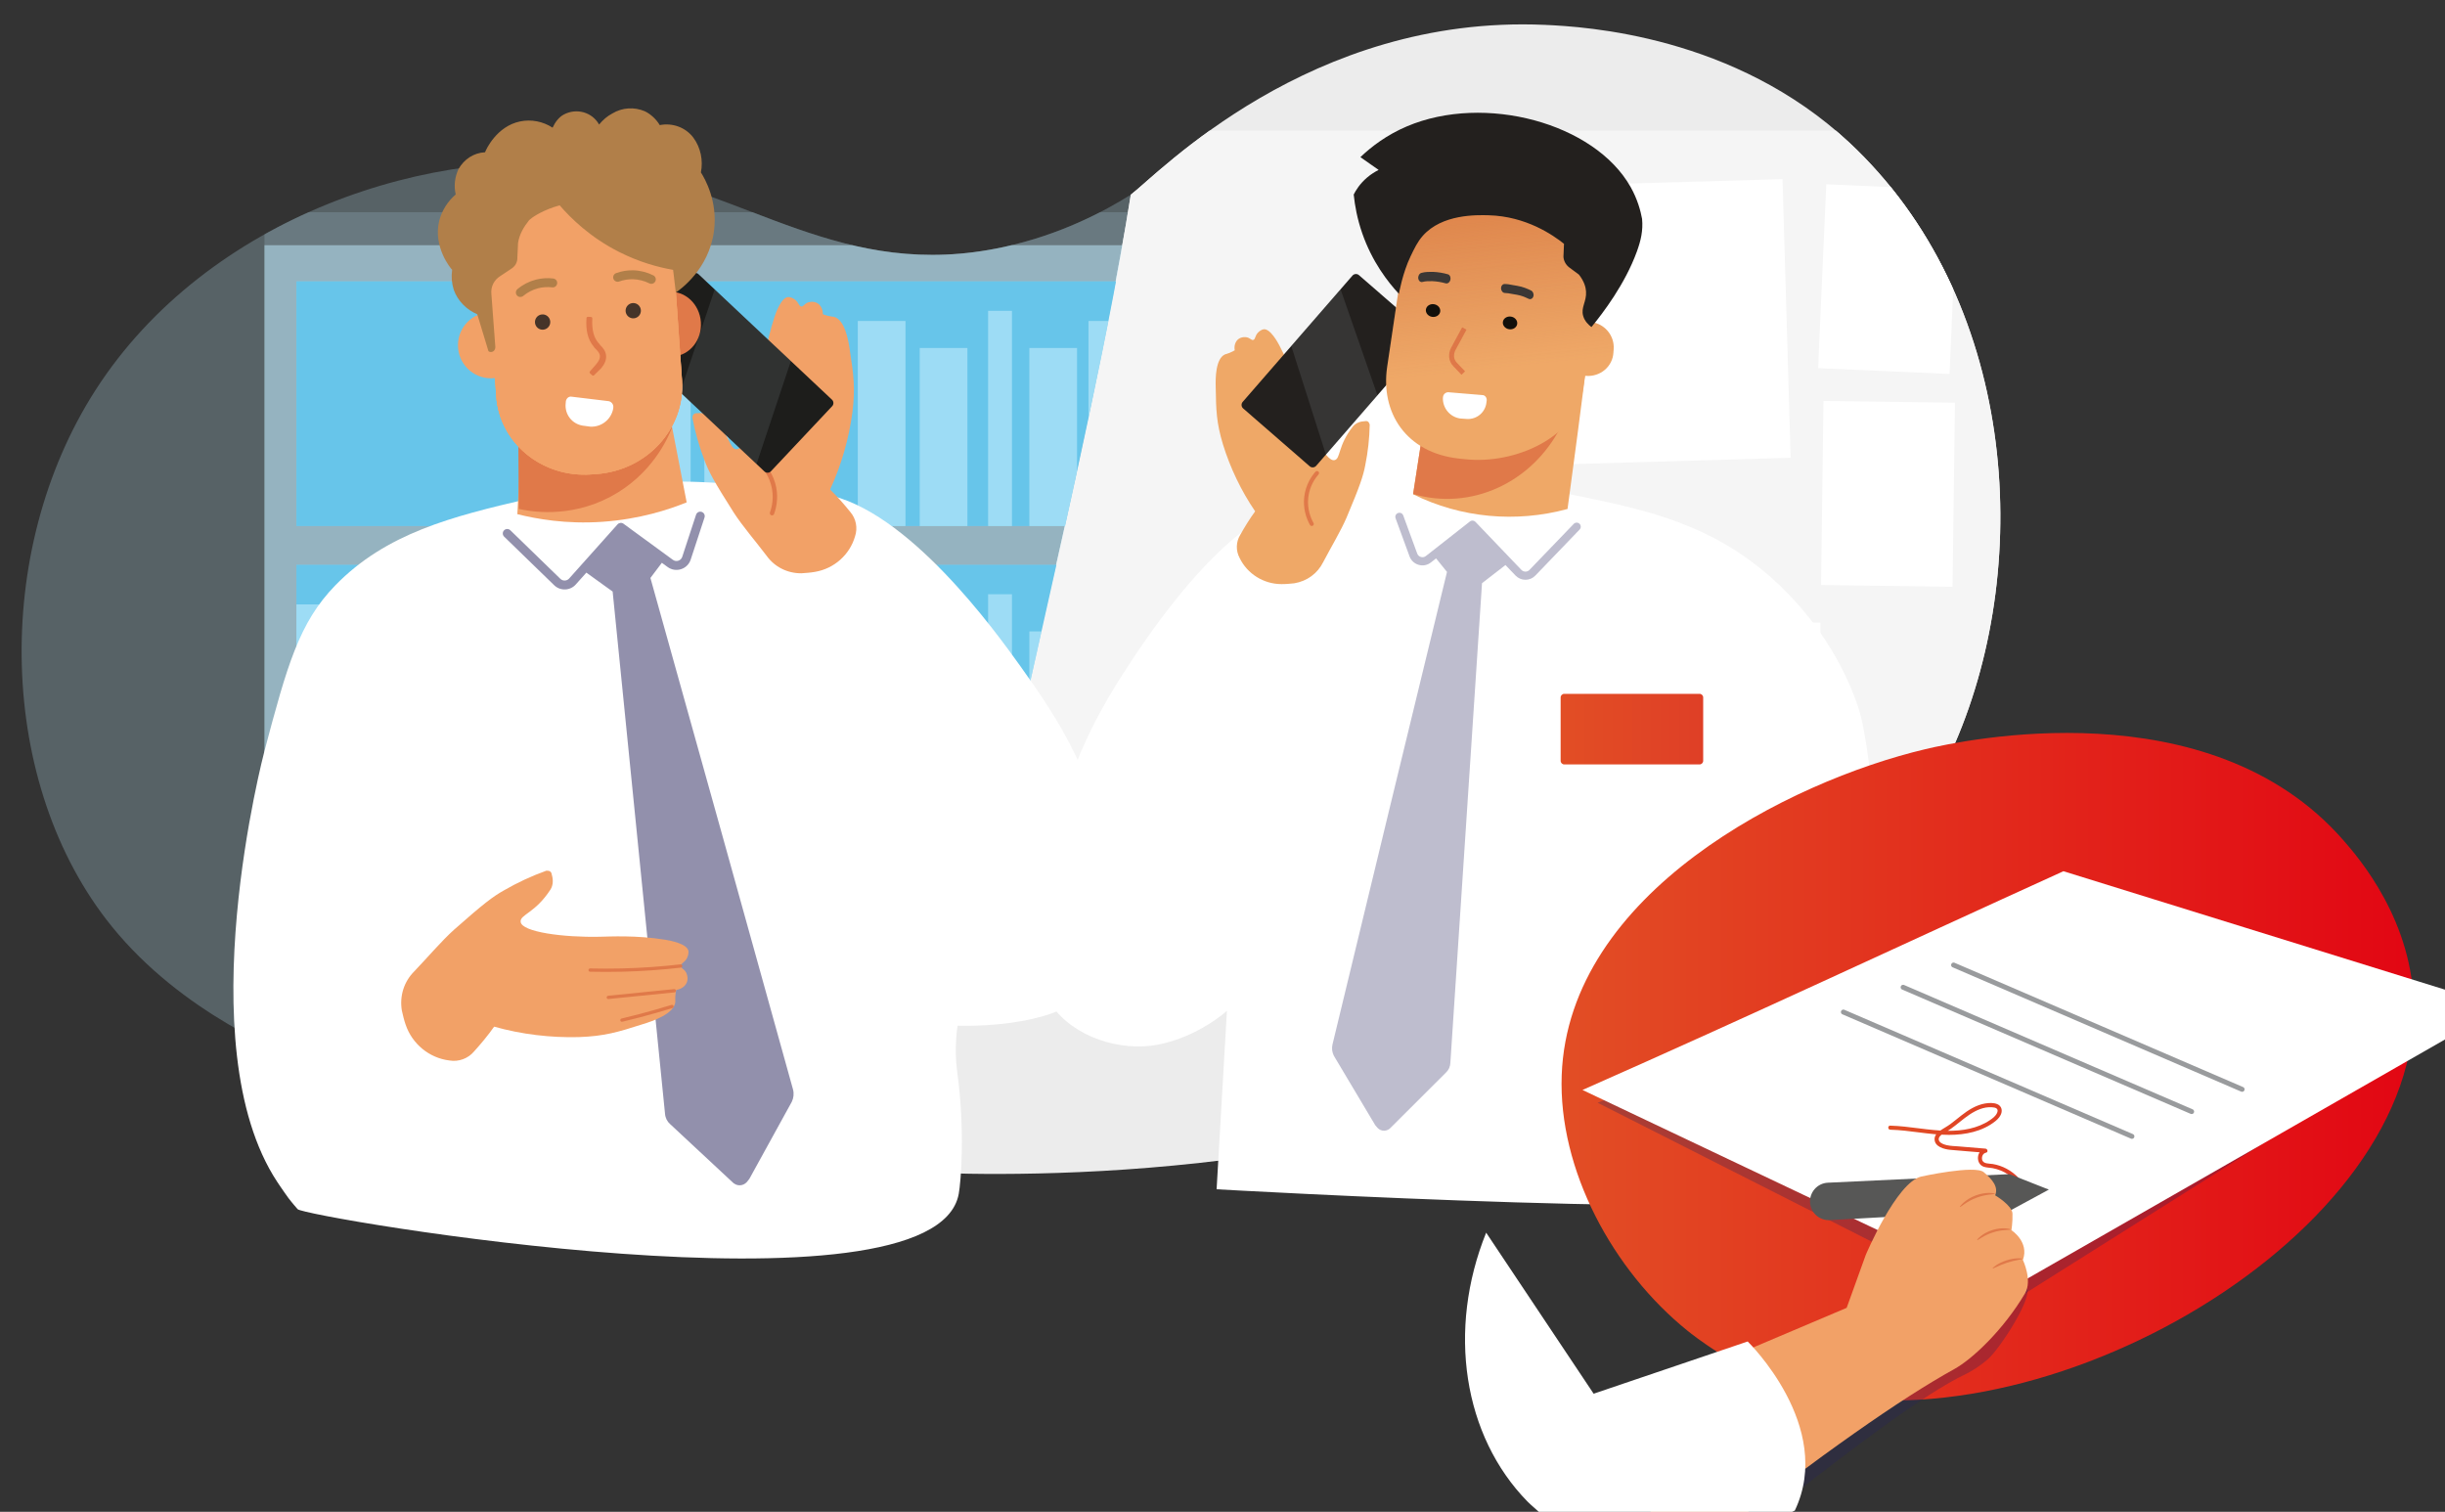 <?xml version="1.0" encoding="utf-8"?>
<!-- Generator: Adobe Illustrator 26.0.2, SVG Export Plug-In . SVG Version: 6.00 Build 0)  -->
<svg version="1.1" id="Layer_1" xmlns="http://www.w3.org/2000/svg" xmlns:xlink="http://www.w3.org/1999/xlink" x="0px" y="0px"
	 viewBox="0 0 1483.48 917.28" style="enable-background:new 0 0 1483.48 917.28;" xml:space="preserve">
<rect x="0" y="0" width="1483.48" height="917.28" fill="#333333" stroke="none"/>
<style type="text/css">
	.st0{opacity:0.5;}
	.st1{clip-path:url(#SVGID_00000031906273300113385270000009725160145136683421_);}
	.st2{opacity:0.5;fill:#C2EFFF;}
	.st3{fill:#C2EFFF;}
	.st4{clip-path:url(#SVGID_00000069383306347818292660000017404098014195254146_);}
	.st5{fill:#ECECEC;}
	.st6{fill:#F5F5F5;}
	.st7{fill:#FFFFFF;}
	.st8{clip-path:url(#SVGID_00000004524261769930624830000005654662221728578206_);}
	.st9{fill:#67C5EA;}
	.st10{opacity:0.5;fill:#D4F4FF;}
	.st11{fill:#D4F4FF;}
	.st12{fill:#EFA867;}
	.st13{fill:#E07949;}
	.st14{fill:#23201E;}
	.st15{fill:none;stroke:#E07949;stroke-width:3;stroke-miterlimit:10;}
	.st16{opacity:0.45;fill:url(#SVGID_00000090288295959553739600000005950092819087545480_);}
	.st17{fill:#12100B;}
	.st18{fill:#3B3735;}
	.st19{opacity:0.3;fill:#26225B;}
	.st20{fill:url(#SVGID_00000030466645792704467810000018149692495372319653_);}
	.st21{fill:url(#SVGID_00000051349028333710654610000005692266641642234287_);}
	.st22{fill:#F2A167;}
	.st23{fill:#1D1D1B;}
	.st24{opacity:0.8;fill:#1B1A1A;}
	.st25{fill:url(#SVGID_00000132054089344641707980000000046844652569816767_);}
	.st26{fill:url(#SVGID_00000037653910170757521180000006323236982706598040_);}
	.st27{opacity:0.5;fill:#26225B;}
	.st28{fill:url(#SVGID_00000158723801676232041530000005355713212218135486_);}
	.st29{fill:none;stroke:#E07949;stroke-width:2;stroke-linecap:round;stroke-miterlimit:10;}
	.st30{clip-path:url(#SVGID_00000004517300745228080410000006210369349590239412_);}
	.st31{fill:url(#SVGID_00000058579119430628853380000004793891036325692035_);}
	.st32{fill:url(#SVGID_00000150812909413307202680000013806812897355866519_);}
	.st33{opacity:0.8;fill:none;stroke:#808285;stroke-width:3;stroke-linecap:round;stroke-linejoin:round;stroke-miterlimit:10;}
	.st34{fill:#575756;}
	.st35{fill:none;}
	.st36{opacity:0.1;fill:#E1F7FF;}
</style>
<g>
	<g class="st0">
		<defs>
			<path id="SVGID_1_" class="st0" d="M620.09,557.77L312.84,666.37c-27.42,0.89-72.71-1.1-123.71-20.67
				c-16.74-6.43-78.72-30.96-121.4-83.73c-69.21-85.58-72.8-227.05-9.85-325.17c67.45-105.13,205.28-151.14,309.27-135
				c86.89,13.49,143.6,69.35,241.88,48.06c34.52-7.48,60.87-21.59,77.07-31.74C664.1,264.68,642.1,411.23,620.09,557.77z"/>
		</defs>
		<use xlink:href="#SVGID_1_"  style="overflow:visible;fill:#C2EFFF;"/>
		<clipPath id="SVGID_00000171689390630600358600000016131304302597548719_">
			<use xlink:href="#SVGID_1_"  style="overflow:visible;"/>
		</clipPath>
		<g style="clip-path:url(#SVGID_00000171689390630600358600000016131304302597548719_);">
			
				<rect x="160.46" y="128.77" transform="matrix(-1 -1.224647e-16 1.224647e-16 -1 869.194 819.688)" class="st2" width="548.28" height="562.15"/>
			<g>
				
					<rect x="179.84" y="170.71" transform="matrix(-1 -1.224647e-16 1.224647e-16 -1 869.194 489.877)" class="st3" width="509.52" height="148.46"/>
				
					<rect x="660.41" y="194.74" transform="matrix(-1 -1.224647e-16 1.224647e-16 -1 1349.773 513.911)" class="st2" width="28.94" height="124.43"/>
				
					<rect x="520.46" y="194.74" transform="matrix(-1 -1.224647e-16 1.224647e-16 -1 1069.86 513.911)" class="st2" width="28.94" height="124.43"/>
				
					<rect x="350.8" y="193.19" transform="matrix(-0.986 -0.17 0.17 -0.986 681.852 569.13)" class="st2" width="28.94" height="124.43"/>
				
					<rect x="624.55" y="211.14" transform="matrix(-1 -1.224647e-16 1.224647e-16 -1 1278.044 530.308)" class="st2" width="28.94" height="108.03"/>
				
					<rect x="558.02" y="211.14" transform="matrix(-1 -1.224647e-16 1.224647e-16 -1 1144.987 530.308)" class="st2" width="28.94" height="108.03"/>
				
					<rect x="390.1" y="211.14" transform="matrix(-1 -1.224647e-16 1.224647e-16 -1 809.137 530.308)" class="st2" width="28.94" height="108.03"/>
				
					<rect x="470.38" y="209.28" transform="matrix(-0.976 -0.217 0.217 -0.976 901.05 625.5)" class="st2" width="28.94" height="108.03"/>
				
					<rect x="599.52" y="188.56" transform="matrix(-1 -1.224647e-16 1.224647e-16 -1 1213.515 507.733)" class="st2" width="14.47" height="130.61"/>
				
					<rect x="427.36" y="188.56" transform="matrix(-1 -1.224647e-16 1.224647e-16 -1 869.194 507.733)" class="st2" width="14.47" height="130.61"/>
			</g>
			<g>
				<rect x="179.84" y="342.68" class="st3" width="509.52" height="148.46"/>
				<rect x="179.84" y="366.71" class="st2" width="28.94" height="124.43"/>
				<rect x="319.79" y="366.71" class="st2" width="28.94" height="124.43"/>
				
					<rect x="489.45" y="365.16" transform="matrix(0.986 -0.17 0.17 0.986 -65.264 91.796)" class="st2" width="28.94" height="124.43"/>
				<rect x="215.7" y="383.11" class="st2" width="28.94" height="108.03"/>
				<rect x="282.23" y="383.11" class="st2" width="28.94" height="108.03"/>
				<rect x="450.15" y="383.11" class="st2" width="28.94" height="108.03"/>
				
					<rect x="369.87" y="381.26" transform="matrix(0.976 -0.217 0.217 0.976 -85.262 93.728)" class="st2" width="28.94" height="108.03"/>
				<rect x="255.2" y="360.54" class="st2" width="14.47" height="130.61"/>
				<rect x="427.36" y="360.54" class="st2" width="14.47" height="130.61"/>
				
					<rect x="660.41" y="366.71" transform="matrix(-1 -1.224647e-16 1.224647e-16 -1 1349.773 857.856)" class="st2" width="28.94" height="124.43"/>
				
					<rect x="624.55" y="383.11" transform="matrix(-1 -1.224647e-16 1.224647e-16 -1 1278.044 874.253)" class="st2" width="28.94" height="108.03"/>
				
					<rect x="558.02" y="383.11" transform="matrix(-1 -1.224647e-16 1.224647e-16 -1 1144.987 874.253)" class="st2" width="28.94" height="108.03"/>
				
					<rect x="599.52" y="360.54" transform="matrix(-1 -1.224647e-16 1.224647e-16 -1 1213.515 851.678)" class="st2" width="14.47" height="130.61"/>
			</g>
			<g>
				
					<rect x="179.84" y="514.65" transform="matrix(-1 -1.224647e-16 1.224647e-16 -1 869.194 1177.766)" class="st3" width="509.52" height="148.46"/>
				<g class="st0">
					
						<rect x="367.96" y="538.69" transform="matrix(-1 -1.224647e-16 1.224647e-16 -1 764.874 1201.801)" class="st3" width="28.94" height="124.43"/>
					
						<rect x="198.3" y="537.13" transform="matrix(-0.986 -0.17 0.17 -0.986 320.666 1226.123)" class="st3" width="28.94" height="124.43"/>
					
						<rect x="472.06" y="555.08" transform="matrix(-1 -1.224647e-16 1.224647e-16 -1 973.058 1218.198)" class="st3" width="28.94" height="108.03"/>
					
						<rect x="405.53" y="555.08" transform="matrix(-1 -1.224647e-16 1.224647e-16 -1 840.001 1218.198)" class="st3" width="28.94" height="108.03"/>
					
						<rect x="237.6" y="555.08" transform="matrix(-1 -1.224647e-16 1.224647e-16 -1 504.151 1218.198)" class="st3" width="28.94" height="108.03"/>
					
						<rect x="317.89" y="553.23" transform="matrix(-0.976 -0.217 0.217 -0.976 525.09 1272.125)" class="st3" width="28.94" height="108.03"/>
					
						<rect x="447.03" y="532.51" transform="matrix(-1 -1.224647e-16 1.224647e-16 -1 908.529 1195.623)" class="st3" width="14.47" height="130.61"/>
					
						<rect x="274.87" y="532.51" transform="matrix(-1 -1.224647e-16 1.224647e-16 -1 564.208 1195.623)" class="st3" width="14.47" height="130.61"/>
					
						<rect x="531.3" y="537.13" transform="matrix(-0.986 -0.17 0.17 -0.986 981.818 1282.678)" class="st3" width="28.94" height="124.43"/>
					
						<rect x="570.6" y="555.08" transform="matrix(-1 -1.224647e-16 1.224647e-16 -1 1170.141 1218.198)" class="st3" width="28.94" height="108.03"/>
					
						<rect x="650.88" y="553.23" transform="matrix(-0.976 -0.217 0.217 -0.976 1183.152 1344.353)" class="st3" width="28.94" height="108.03"/>
					
						<rect x="607.86" y="532.51" transform="matrix(-1 -1.224647e-16 1.224647e-16 -1 1230.197 1195.623)" class="st3" width="14.47" height="130.61"/>
				</g>
			</g>
		</g>
	</g>
	<g>
		<defs>
			<path id="SVGID_00000062873178981497746120000003246170427134176186_" d="M1186.12,451.12
				c-53.48,123.36-172.58,173.44-238.57,201.19c-177.86,74.79-396.28,58.46-396.26,58.46l0,0c0,0,105.05-404.48,134.81-592.64
				C702.69,105.59,794.53,8.71,937.32,15.09c24.65,1.1,115.1,6.37,184.76,71.44C1222.67,180.5,1234.61,339.26,1186.12,451.12z"/>
		</defs>
		<clipPath id="SVGID_00000117665078930472807600000012142823815793674118_">
			<use xlink:href="#SVGID_00000062873178981497746120000003246170427134176186_"  style="overflow:visible;"/>
		</clipPath>
		<g style="clip-path:url(#SVGID_00000117665078930472807600000012142823815793674118_);">
			<g>
				
					<rect x="471.59" y="-93.26" transform="matrix(-1.836970e-16 1 -1 -1.836970e-16 1192.323 -552.266)" class="st5" width="801.4" height="826.57"/>
				
					<rect x="496.54" y="79.29" transform="matrix(-1 -1.224647e-16 1.224647e-16 -1 1720.845 576.794)" class="st6" width="727.76" height="418.21"/>
			</g>
			
				<rect x="1000.87" y="377.73" transform="matrix(-1 -1.224647e-16 1.224647e-16 -1 2105.396 900.557)" class="st7" width="103.65" height="145.09"/>
			<polygon class="st7" points="876.16,535.5 979.81,535.5 987.27,390.4 883.62,390.4 			"/>
			<polygon class="st7" points="785.88,355.82 889.53,355.82 896.98,210.73 793.33,210.73 			"/>
			
				<rect x="1105.49" y="113.68" transform="matrix(-0.999 -0.044 0.044 -0.999 2282.231 389.096)" class="st7" width="79.78" height="111.68"/>
			
				<rect x="1105.49" y="244.01" transform="matrix(1 0.013 -0.013 1 4.06 -15.1)" class="st7" width="79.78" height="111.68"/>
			
				<rect x="915.36" y="111.15" transform="matrix(-1 0.029 -0.029 -1 2005.033 362.348)" class="st7" width="169.07" height="169.07"/>
		</g>
	</g>
	<g>
		<defs>
			<path id="SVGID_00000153690303044394681490000011316186559635174823_" d="M564.79,705.65
				C358.73,864.26,166.15,690.23,67.73,561.97C2.69,477.21-5.79,336.51,57.88,236.8c66.81-104.64,204.83-151.21,309.27-135
				c86.89,13.49,143.6,69.35,241.88,48.06c34.52-7.48,60.87-21.59,77.07-31.74C664.1,264.68,586.79,559.1,564.79,705.65z"/>
		</defs>
		<clipPath id="SVGID_00000054252060092608034560000017978166310027500447_">
			<use xlink:href="#SVGID_00000153690303044394681490000011316186559635174823_"  style="overflow:visible;"/>
		</clipPath>
		<g style="clip-path:url(#SVGID_00000054252060092608034560000017978166310027500447_);">
			
				<rect x="160.46" y="148.77" transform="matrix(-1 -1.224647e-16 1.224647e-16 -1 869.194 839.688)" class="st2" width="548.28" height="542.15"/>
			<g>
				
					<rect x="179.84" y="170.71" transform="matrix(-1 -1.224647e-16 1.224647e-16 -1 869.194 489.877)" class="st9" width="509.52" height="148.46"/>
				
					<rect x="660.41" y="194.74" transform="matrix(-1 -1.224647e-16 1.224647e-16 -1 1349.773 513.911)" class="st10" width="28.94" height="124.43"/>
				
					<rect x="520.46" y="194.74" transform="matrix(-1 -1.224647e-16 1.224647e-16 -1 1069.86 513.911)" class="st10" width="28.94" height="124.43"/>
				
					<rect x="350.8" y="193.19" transform="matrix(-0.986 -0.17 0.17 -0.986 681.852 569.13)" class="st10" width="28.94" height="124.43"/>
				
					<rect x="624.55" y="211.14" transform="matrix(-1 -1.224647e-16 1.224647e-16 -1 1278.044 530.308)" class="st10" width="28.94" height="108.03"/>
				
					<rect x="558.02" y="211.14" transform="matrix(-1 -1.224647e-16 1.224647e-16 -1 1144.987 530.308)" class="st10" width="28.94" height="108.03"/>
				
					<rect x="390.1" y="211.14" transform="matrix(-1 -1.224647e-16 1.224647e-16 -1 809.137 530.308)" class="st10" width="28.94" height="108.03"/>
				
					<rect x="470.38" y="209.28" transform="matrix(-0.976 -0.217 0.217 -0.976 901.05 625.5)" class="st10" width="28.94" height="108.03"/>
				
					<rect x="599.52" y="188.56" transform="matrix(-1 -1.224647e-16 1.224647e-16 -1 1213.515 507.733)" class="st10" width="14.47" height="130.61"/>
				
					<rect x="427.36" y="188.56" transform="matrix(-1 -1.224647e-16 1.224647e-16 -1 869.194 507.733)" class="st10" width="14.47" height="130.61"/>
			</g>
			<g>
				<rect x="179.84" y="342.68" class="st9" width="509.52" height="148.46"/>
				<rect x="179.84" y="366.71" class="st10" width="28.94" height="124.43"/>
				<rect x="319.79" y="366.71" class="st10" width="28.94" height="124.43"/>
				
					<rect x="489.45" y="365.16" transform="matrix(0.986 -0.17 0.17 0.986 -65.264 91.796)" class="st10" width="28.94" height="124.43"/>
				<rect x="215.7" y="383.11" class="st10" width="28.94" height="108.03"/>
				<rect x="282.23" y="383.11" class="st10" width="28.94" height="108.03"/>
				<rect x="450.15" y="383.11" class="st10" width="28.94" height="108.03"/>
				
					<rect x="369.87" y="381.26" transform="matrix(0.976 -0.217 0.217 0.976 -85.262 93.728)" class="st10" width="28.94" height="108.03"/>
				<rect x="255.2" y="360.54" class="st10" width="14.47" height="130.61"/>
				<rect x="427.36" y="360.54" class="st10" width="14.47" height="130.61"/>
				
					<rect x="660.41" y="366.71" transform="matrix(-1 -1.224647e-16 1.224647e-16 -1 1349.773 857.856)" class="st10" width="28.94" height="124.43"/>
				
					<rect x="624.55" y="383.11" transform="matrix(-1 -1.224647e-16 1.224647e-16 -1 1278.044 874.253)" class="st10" width="28.94" height="108.03"/>
				
					<rect x="558.02" y="383.11" transform="matrix(-1 -1.224647e-16 1.224647e-16 -1 1144.987 874.253)" class="st10" width="28.94" height="108.03"/>
				
					<rect x="599.52" y="360.54" transform="matrix(-1 -1.224647e-16 1.224647e-16 -1 1213.515 851.678)" class="st10" width="14.47" height="130.61"/>
			</g>
			<g>
				
					<rect x="179.84" y="514.65" transform="matrix(-1 -1.224647e-16 1.224647e-16 -1 869.194 1177.766)" class="st9" width="509.52" height="148.46"/>
				<g class="st0">
					
						<rect x="367.96" y="538.69" transform="matrix(-1 -1.224647e-16 1.224647e-16 -1 764.874 1201.801)" class="st11" width="28.94" height="124.43"/>
					
						<rect x="198.3" y="537.13" transform="matrix(-0.986 -0.17 0.17 -0.986 320.666 1226.123)" class="st11" width="28.94" height="124.43"/>
					
						<rect x="472.06" y="555.08" transform="matrix(-1 -1.224647e-16 1.224647e-16 -1 973.058 1218.198)" class="st11" width="28.94" height="108.03"/>
					
						<rect x="405.53" y="555.08" transform="matrix(-1 -1.224647e-16 1.224647e-16 -1 840.001 1218.198)" class="st11" width="28.94" height="108.03"/>
					
						<rect x="237.6" y="555.08" transform="matrix(-1 -1.224647e-16 1.224647e-16 -1 504.151 1218.198)" class="st11" width="28.94" height="108.03"/>
					
						<rect x="317.89" y="553.23" transform="matrix(-0.976 -0.217 0.217 -0.976 525.09 1272.125)" class="st11" width="28.94" height="108.03"/>
					
						<rect x="447.03" y="532.51" transform="matrix(-1 -1.224647e-16 1.224647e-16 -1 908.529 1195.623)" class="st11" width="14.47" height="130.61"/>
					
						<rect x="274.87" y="532.51" transform="matrix(-1 -1.224647e-16 1.224647e-16 -1 564.208 1195.623)" class="st11" width="14.47" height="130.61"/>
					
						<rect x="531.3" y="537.13" transform="matrix(-0.986 -0.17 0.17 -0.986 981.818 1282.678)" class="st11" width="28.94" height="124.43"/>
					
						<rect x="570.6" y="555.08" transform="matrix(-1 -1.224647e-16 1.224647e-16 -1 1170.141 1218.198)" class="st11" width="28.94" height="108.03"/>
					
						<rect x="650.88" y="553.23" transform="matrix(-0.976 -0.217 0.217 -0.976 1183.152 1344.353)" class="st11" width="28.94" height="108.03"/>
					
						<rect x="607.86" y="532.51" transform="matrix(-1 -1.224647e-16 1.224647e-16 -1 1230.197 1195.623)" class="st11" width="14.47" height="130.61"/>
				</g>
			</g>
		</g>
	</g>
	<g>
		<path class="st7" d="M1109.67,723.57c0.28-0.4,9.52-13.96,9.52-13.96l0,0c5.77-9.41,27.92-47.46,26.01-129.85
			c-0.21-8.94-1.74-24.14-4.7-54.54c-5.26-53.9-8-81.17-13.27-96.73c-14.15-41.73-41.69-68.48-53.08-78.5
			c-35.82-31.48-73.87-40.23-113.01-48.35c-44.56-9.25-80.94-8.19-95.41-7.35c-1.85,0.11-4.06,0.26-4.49,0.29
			c-39.41,2.74-68.21,8.74-71.96,9.57c-47.66,10.59-95.84,85.88-109.01,106.45c-10.49,16.39-25.44,42.11-35.75,76.99
			c-6.71,22.71-8.85,40.26-10.09,50.91c-4.38,37.68-6.57,56.53,3.5,71.21c13.56,19.76,42.12,28.44,64.44,24.16
			c24.94-4.78,42.06-20.58,42.06-20.58l-6.26,108.29C738.16,721.6,1096.91,742.03,1109.67,723.57z"/>
		<g>
			<path class="st12" d="M752.13,338.52c4.63,9.64,14.54,15.85,25.36,15.88c2.59,0.04,5.2-0.23,7.81-0.5
				c7.71-1.26,14.15-5.98,17.56-12.89c4.61-8.81,10.68-18.88,14.17-27c8.11-19.22,10.07-25.17,11.31-31.64
				c1.67-8.26,2.57-16.42,2.73-24.79c-0.5-1.56-1.2-2.37-2.9-2.04c-2.75,0.1-5.41,0.98-7.24,3.13c-9.4,11.81-7.39,19.73-11.25,20.51
				c-5.27,1.14-15.09-18.78-20.89-37.34c-1.54-4.93-5.33-18.62-12.57-32.32c-0.91-1.73-5.59-10.4-9.6-9.72
				c-0.95,0.16-2.34,0.93-3.36,2.01c-1.88,2-1.5,4.01-2.82,4.43c-1.21,0.38-1.83-1.2-4.16-1.62c-0.18-0.03-2.77-0.46-4.83,1.07
				c-1.93,1.43-2.78,4.11-2.29,6.85c-0.72,0.43-1.85,1.05-3.29,1.62c-1.4,0.55-2.43,0.77-2.65,0.87
				c-5.68,2.63-5.78,14.36-5.59,20.17c0.21,13.73,0.43,21.22,4.35,34.3c4.44,14.35,11.04,28.24,19.57,40.75
				c-3.39,4.63-6.33,9.44-9.13,14.42C749.95,328.76,749.72,334.08,752.13,338.52z"/>
			<g>
				<path class="st13" d="M791.81,310.66c0.77,3.47,2.05,6.18,3.01,7.86c0.34,0.59,1.09,0.8,1.69,0.46c0.59-0.34,0.8-1.09,0.46-1.69
					c-1.53-2.69-3.98-8.27-3.19-15.42c0.78-6.95,4.23-11.77,6.23-14.03c0.45-0.51,0.4-1.29-0.11-1.75c-0.51-0.45-1.29-0.4-1.75,0.11
					c-2.19,2.47-5.98,7.76-6.83,15.39C790.95,304.97,791.23,308.03,791.81,310.66z"/>
			</g>
		</g>
		<path class="st14" d="M754.26,247.8l40.38,35.1c1.16,1.01,2.93,0.89,3.94-0.28l66.61-76.64c1.01-1.16,0.89-2.93-0.28-3.94
			l-40.38-35.1c-1.16-1.01-2.93-0.89-3.94,0.28l-66.61,76.64C752.98,245.02,753.1,246.78,754.26,247.8z"/>
		<path class="st12" d="M857.38,299.9c29.05,14.38,62.39,17.42,93.71,8.91c4.12-30,7.99-60.02,11.85-90.04l-97.25,27.35
			L857.38,299.9z"/>
		<path class="st13" d="M945.54,254.42c0.4,1.5,1.07,3.02,1.47,4.52c-17.34,33.93-54.39,51.09-89.62,40.78l7.6-49.05L945.54,254.42z
			"/>
		<path class="st12" d="M885.18,278.23l3.47,0.36c31.53,3.52,67.49-14.23,71.57-40.84l8.58-58.49c3.83-27.3-18.7-52.16-50.22-55.92
			c-0.27-0.01-0.27-0.01-0.54-0.02l0,0c-33.4-3.83-64.06,15.98-68.19,44.2l-8.2,55.05C837.55,250.1,852.85,274.68,885.18,278.23z"/>
		<path class="st12" d="M962.31,228.06l-1.8-0.14c-8.5-0.64-14.93-8.13-14.28-16.63l0.14-1.8c0.64-8.5,8.13-14.93,16.63-14.28
			l1.8,0.14c8.5,0.64,14.93,8.13,14.28,16.63l-0.14,1.8C978.55,222.29,971.07,228.72,962.31,228.06
			C962.57,228.08,962.31,228.06,962.31,228.06z"/>
		<path class="st15" d="M888.46,199.3l-6.7,12.41c-1.63,3.16-1.42,6.87,1.15,9.47l4.92,5.17"/>
		<path class="st7" d="M875.46,241.53l0.1-0.82c0.21-1.65,1.83-2.91,3.47-2.7l0,0l20.28,1.69c1.67,0,2.75,1.39,2.75,3.06
			c-0.03,0.21-0.03,0.21-0.05,0.41l0,0l-0.1,0.82c-0.54,6-5.71,10.58-11.94,10.22l-0.21-0.03l-3.94-0.28
			C879.68,252.93,875.33,247.57,875.46,241.53z"/>
		
			<linearGradient id="SVGID_00000078758430723835239530000007967324332796231843_" gradientUnits="userSpaceOnUse" x1="4554.009" y1="93.59" x2="4554.009" y2="-61.223" gradientTransform="matrix(-0.995 0.103 0.103 0.995 5436.074 -283.551)">
			<stop  offset="0.358" style="stop-color:#BC5D35;stop-opacity:0"/>
			<stop  offset="0.59" style="stop-color:#C35B2F;stop-opacity:0.362"/>
			<stop  offset="1" style="stop-color:#CB5A28"/>
		</linearGradient>
		<path style="opacity:0.45;fill:url(#SVGID_00000078758430723835239530000007967324332796231843_);" d="M841.66,222.57l8.2-55.05
			c4.12-28.21,34.79-48.02,68.19-44.2c0.27,0.01,0.27,0.01,0.54,0.02c31.52,3.75,54.05,28.62,50.22,55.92l-2.4,16.36
			c7.67,1.42,13.27,8.4,12.67,16.34l-0.14,1.8c-0.39,8.52-7.87,14.95-16.63,14.28l-0.65-0.05l-1.43,9.75
			c-4.07,26.6-40.04,44.36-71.57,40.84l-3.47-0.37C852.85,274.68,837.55,250.1,841.66,222.57z"/>
		<path class="st14" d="M821.37,118.17c0,0-0.03-0.01-0.07-0.01c-0.01,0-0.01,0-0.02,0c1.35-2.7,3.8-6.69,8.11-10.38
			c2.51-2.15,5.01-3.65,7.08-4.68c-1.84-1.29-3.69-2.58-5.53-3.88c-1.84-1.29-3.68-2.58-5.53-3.88c6.84-6.52,16.12-13.55,28.3-18.71
			c47-19.91,113.75-2.08,135.67,36.86c4.2,7.46,6.04,14.44,6.94,19.32c0.67,7.16-0.78,13.23-3.13,19.72
			c-7.16,19.76-20.55,37.33-27.6,45.91c-1.76-1.33-4.09-3.53-5.01-6.73c-1.53-5.29,2.16-8.66,1.73-14.9
			c-0.17-2.46-1.02-6-4.32-10.21l-6.1-4.52c-2.02-1.67-3.18-4.04-3.28-6.33l0.33-7.83c-6.57-5.24-22.91-16.7-45.7-17.31
			c-7.42-0.2-28.27-0.75-39.97,12.46c-3.22,3.64-5.08,7.62-7.39,12.4c-4.9,10.16-7.11,22.82-7.11,22.82
			c-6.72-7.23-16.23-19.43-22.26-36.8C823.49,132.78,822.04,124.78,821.37,118.17z"/>
		
			<ellipse transform="matrix(0.155 -0.988 0.988 0.155 580.7 1070.464)" class="st17" cx="915.89" cy="195.89" rx="3.88" ry="4.39"/>
		
			<ellipse transform="matrix(0.155 -0.988 0.988 0.155 548.653 1017.994)" class="st17" cx="869.21" cy="188.38" rx="3.88" ry="4.39"/>
		<g>
			<path class="st18" d="M862.32,171.11c-0.91-0.15-1.64-0.98-1.8-2.16c-0.2-1.52,0.66-3.03,1.9-3.38c2.34-0.66,4.72-0.64,6.82-0.62
				l0.35,0c3.06,0.15,6.02,0.64,8.89,1.46c1.21,0.34,1.89,1.85,1.52,3.37c-0.36,1.52-1.65,2.48-2.85,2.13
				c-2.61-0.74-5.3-1.18-8.01-1.32l-0.28,0c-1.94-0.02-3.94-0.04-5.75,0.47C862.86,171.14,862.58,171.16,862.32,171.11z"/>
		</g>
		<g>
			<path class="st18" d="M928.62,181.49c-0.37,0.05-0.76,0-1.14-0.18c-2.58-1.23-4.58-2.02-7.17-2.47c-0.89-0.1-1.93-0.3-2.93-0.5
				c-1.45-0.29-2.95-0.58-4.19-0.56c-1.26,0.02-2.34-1.19-2.43-2.7c-0.09-1.51,0.86-2.75,2.12-2.76c1.64-0.02,3.34,0.31,4.99,0.64
				c0.97,0.19,1.88,0.37,2.73,0.47c3.47,0.59,6.02,1.72,8.35,2.82c1.19,0.57,1.83,2.16,1.42,3.55
				C930.1,180.76,929.41,181.37,928.62,181.49z"/>
		</g>
		<path class="st19" d="M808.46,633.77c23.01-95.53,46.24-191.04,69.49-286.77l-6.63-8.2l-3.12,2.45c-2.12,1.67-4.83,2.2-7.43,1.46
			c-2.6-0.74-4.62-2.62-5.55-5.15l-8.47-23.11c-0.47-1.28,0.19-2.71,1.47-3.18c1.29-0.47,2.71,0.19,3.18,1.47l8.47,23.11
			c0.38,1.03,1.2,1.79,2.26,2.09c1.05,0.3,2.16,0.09,3.02-0.59l26.73-20.97c1-0.79,2.43-0.68,3.32,0.24l27.9,29.15
			c0.64,0.67,1.51,1.04,2.44,1.05c0,0,0,0,0.01,0c0.93,0,1.8-0.37,2.44-1.04l26.86-27.92c0.95-0.99,2.52-1.01,3.5-0.07
			c0.98,0.95,1.02,2.52,0.07,3.5l-26.86,27.92c-1.59,1.65-3.72,2.56-6.01,2.56c0,0-0.01,0-0.01,0c-2.29,0-4.43-0.92-6.02-2.57
			l-6.09-6.37l-14.24,11.01L880,644.82c-0.1,2.4-1.07,4.43-2.64,5.9l-33.34,33.26c-2.18,2.59-5.87,2.81-8.26,0.31l-0.19-0.27
			c-0.42-0.3-0.57-0.8-1.18-1.37l-25.04-42.01C808.26,638.57,807.91,636.11,808.46,633.77z"/>
		
			<linearGradient id="SVGID_00000169540468249897656730000009360964805825323943_" gradientUnits="userSpaceOnUse" x1="946.907" y1="442.397" x2="1033.389" y2="442.397">
			<stop  offset="0" style="stop-color:#E24E25"/>
			<stop  offset="1" style="stop-color:#DF3F26"/>
		</linearGradient>
		<path style="fill:url(#SVGID_00000169540468249897656730000009360964805825323943_);" d="M1031.18,463.81h-82.07
			c-1.22,0-2.21-0.99-2.21-2.21v-38.42c0-1.22,0.99-2.21,2.21-2.21h82.07c1.22,0,2.21,0.99,2.21,2.21v38.42
			C1033.39,462.82,1032.4,463.81,1031.18,463.81z"/>
	</g>
	
		<linearGradient id="SVGID_00000011033690566341414640000004879999103062744727_" gradientUnits="userSpaceOnUse" x1="1950.704" y1="502.717" x2="1340.556" y2="349.082" gradientTransform="matrix(1.084 0.078 -0.072 0.997 -1361.044 -21.226)">
		<stop  offset="0" style="stop-color:#FFFFFF"/>
		<stop  offset="0.117" style="stop-color:#FFFFFF"/>
		<stop  offset="1" style="stop-color:#FFFFFF"/>
	</linearGradient>
	<path style="fill:url(#SVGID_00000011033690566341414640000004879999103062744727_);" d="M180.6,733.66
		c-2-2.24-3.87-4.57-3.87-4.57c-1.03-1.27-1.69-2.14-1.69-2.14c-1.74-2.36-3.37-4.77-4.96-7.08c0,0-0.02-0.03-0.06-0.08
		c0,0-0.94-1.39-1.82-2.71c-54.92-83.32-7.75-261.37-7.75-261.37c13.69-51.67,20.98-77.96,42.99-100.55
		c30.85-31.67,70.85-41.8,116.67-52.42c46.39-10.75,84.59-10.84,99.79-10.44c1.95,0.05,4.27,0.14,4.72,0.16
		c41.44,1.52,71.88,6.67,75.85,7.39c50.39,9.19,103.85,83.72,118.45,104.09c23.24,32.41,49.9,72.17,53.02,127.76
		c1.18,21.02,3.37,60.02-19.16,75.86c-23.75,16.69-71.76,14.79-71.76,14.79s-2.29,13.16-0.29,27.71c4.97,36.08,2.29,67.29,0.96,74.4
		C566.85,803.96,184.87,738.46,180.6,733.66z"/>
	<g>
		<path class="st22" d="M518.77,325.47c-3.2,11.1-12.64,19.5-24.16,21.48c-2.75,0.5-5.58,0.69-8.41,0.88
			c-8.45,0.04-16.16-3.82-21.03-10.58c-6.49-8.56-14.78-18.2-19.96-26.23c-12.1-19.02-15.26-25.01-17.74-31.68
			c-3.27-8.5-5.7-17.04-7.37-25.93c0.25-1.75,0.85-2.74,2.72-2.7c2.95-0.38,5.94,0.07,8.28,2.03c12.14,10.89,11.42,19.7,15.68,19.84
			c5.82,0.27,12.7-22.73,15.54-43.56c0.76-5.53,2.33-20.8,7.58-36.7c0.66-2,4.08-12.09,8.48-12.09c1.04,0,2.66,0.57,3.94,1.54
			c2.36,1.79,2.32,4,3.81,4.21c1.35,0.19,1.73-1.6,4.14-2.47c0.18-0.06,2.87-0.99,5.34,0.27c2.31,1.18,3.7,3.88,3.67,6.88
			c0.85,0.33,2.16,0.78,3.8,1.14c1.59,0.34,2.73,0.38,2.99,0.45c6.53,1.78,8.74,14.26,9.59,20.48c2.24,14.67,3.36,22.69,1.54,37.34
			c-2.15,16.09-6.68,32.08-13.53,46.95c4.44,4.32,8.44,8.92,12.33,13.72C519.34,314.68,520.54,320.3,518.77,325.47z"/>
		<g>
			<path class="st13" d="M471.47,302.91c-0.19,3.84-1.08,6.95-1.79,8.92c-0.25,0.69-1.02,1.05-1.72,0.8
				c-0.69-0.25-1.05-1.02-0.8-1.72c1.15-3.14,2.76-9.53,0.62-17.01c-2.08-7.27-6.63-11.78-9.16-13.83c-0.57-0.47-0.66-1.31-0.2-1.88
				c0.46-0.57,1.31-0.66,1.88-0.2c2.77,2.24,7.77,7.2,10.05,15.17C471.37,296.7,471.62,300.01,471.47,302.91z"/>
		</g>
	</g>
	<path class="st23" d="M467.76,285.94l37.15-39.5c1.06-1.12,1-2.89-0.12-3.94l-80.99-76.15c-1.12-1.06-2.89-1-3.94,0.12l-37.15,39.5
		c-1.06,1.12-1,2.89,0.12,3.94l80.99,76.15C464.94,287.12,466.7,287.07,467.76,285.94z"/>
	<g>
		
			<ellipse transform="matrix(0.998 -0.07 0.07 0.998 -12.694 28.763)" class="st13" cx="406.98" cy="196.79" rx="18.03" ry="19.63"/>
		<circle class="st22" cx="297.92" cy="209.47" r="20.06"/>
		<path class="st22" d="M416.63,304.8c-10.94,4.42-28.52,10.22-51.1,11.79c-22.18,1.55-40.19-1.77-51.64-4.63
			c1.1-19.46,1.98-39.09,3.08-58.56l88.5-6.17L416.63,304.8z"/>
		<path class="st13" d="M405.47,250.46c0.72,3.1,1.44,6.21,2.16,9.31c-2.33,5.89-11.95,28.18-37.18,41.58
			c-25.47,13.52-49.57,8.81-55.69,7.42l-0.29-47.59L405.47,250.46z"/>
		<path class="st22" d="M361.78,287.63l-3.15,0.22c-29.94,2.09-55.57-19.22-57.53-47.41l-4.34-62.24
			c-2.02-29.03,21.16-54.16,51.69-56.28l0,0c31.71-2.21,59.22,20.43,61.31,50.51l4.07,58.49
			C415.68,260.15,392.5,285.48,361.78,287.63z"/>
		<path class="st22" d="M361.78,287.63l-3.15,0.22c-29.94,2.09-55.57-19.22-57.53-47.41l-4.34-62.24
			c-2.02-29.03,21.16-54.16,51.69-56.28l0,0c31.71-2.21,59.22,20.43,61.31,50.51l4.07,58.49
			C415.68,260.15,392.5,285.48,361.78,287.63z"/>
		<path class="st22" d="M361.75,287.63l-3.15,0.22c-29.92,2.08-55.54-19.22-57.51-47.42l-4.34-62.24
			c-2.02-29.03,21.15-54.16,51.67-56.28l0,0c31.69-2.21,59.19,20.43,61.28,50.51l4.07,58.49
			C415.62,260.16,392.46,285.49,361.75,287.63z"/>
		<g>
			<g>
				<path class="st13" d="M359.87,227.1l-1.35-1.18l3.72-4.28c1.76-2.03,2.68-4,2.57-5.68c-0.15-2.11-1.51-3.49-2.88-4.88
					c-0.45-0.39-0.92-0.99-1.16-1.4c-3.23-3.8-4.68-9.41-4.12-16.64l1.91,0.08c-0.37,6.8,0.82,11.79,3.82,15.39
					c0.45,0.39,0.69,0.8,1.16,1.4c1.59,1.58,3.2,3.38,3.39,6.11c0.16,2.32-0.94,4.72-2.9,6.97L359.87,227.1z"/>
				<path class="st13" d="M359.85,227.92c-0.18-0.01-0.36-0.07-0.51-0.2l-1.35-1.18c-0.16-0.14-0.26-0.34-0.28-0.56
					c-0.02-0.21,0.06-0.43,0.2-0.59l3.72-4.28c1.65-1.9,2.47-3.66,2.37-5.09c-0.13-1.81-1.35-3.05-2.64-4.36
					c-0.47-0.41-0.96-1.04-1.24-1.5c-3.4-4.03-4.83-9.81-4.27-17.18c0.03-0.43,0.4-0.76,0.83-0.75c0,0,0.01,0,0.01,0l1.91,0.08
					c0.22,0.01,0.42,0.1,0.57,0.26c0.15,0.16,0.22,0.37,0.21,0.59c-0.37,6.7,0.79,11.42,3.64,14.83c0.31,0.25,0.56,0.59,0.85,0.99
					l0.32,0.43c1.65,1.63,3.35,3.55,3.56,6.55c0.17,2.42-0.9,5.04-3.1,7.56l-4.2,4.14C360.28,227.84,360.06,227.92,359.85,227.92z
					 M359.66,225.85l0.17,0.15l3.62-3.57c1.86-2.15,2.8-4.36,2.66-6.34c-0.17-2.44-1.59-4.04-3.15-5.59
					c-0.2-0.25-0.31-0.4-0.42-0.54c-0.25-0.34-0.44-0.59-0.7-0.82c-3.05-3.64-4.38-8.6-4.14-15.23l-0.31-0.01
					c-0.38,6.58,0.96,11.72,3.98,15.28c0.03,0.04,0.06,0.07,0.08,0.11c0.2,0.34,0.61,0.88,0.99,1.2c1.49,1.51,2.99,3.03,3.15,5.44
					c0.13,1.87-0.82,4.04-2.76,6.27L359.66,225.85z"/>
			</g>
		</g>
		
			<ellipse transform="matrix(0.998 -0.07 0.07 0.998 -12.181 27.143)" class="st24" cx="383.96" cy="188.62" rx="4.64" ry="4.64"/>
		<g>
			
				<linearGradient id="SVGID_00000099647185388558400050000014424761019663386249_" gradientUnits="userSpaceOnUse" x1="975.844" y1="23.771" x2="1001.736" y2="23.771" gradientTransform="matrix(1 0.03 -0.03 1 -602.626 114.35)">
				<stop  offset="0" style="stop-color:#B17F49"/>
				<stop  offset="1" style="stop-color:#B17F49"/>
			</linearGradient>
			<path style="fill:url(#SVGID_00000099647185388558400050000014424761019663386249_);" d="M395.11,172.21
				c-0.39-0.01-0.77-0.11-1.14-0.29c-3.06-1.55-6.48-2.37-9.87-2.5c-2.88-0.07-5.72,0.39-8.44,1.38c-1.41,0.51-2.95-0.21-3.46-1.62
				c-0.51-1.4,0.21-2.95,1.62-3.46c3.36-1.22,6.86-1.8,10.42-1.71c4.2,0.11,8.41,1.17,12.18,3.08c1.33,0.68,1.86,2.3,1.19,3.63
				C397.12,171.7,396.13,172.24,395.11,172.21z"/>
		</g>
		
			<ellipse transform="matrix(0.994 -0.114 0.114 0.994 -20.139 38.849)" class="st24" cx="329.08" cy="195.24" rx="4.64" ry="4.64"/>
		<g>
			
				<linearGradient id="SVGID_00000168837675158941781420000009080803766064138935_" gradientUnits="userSpaceOnUse" x1="917.121" y1="32.108" x2="941.993" y2="32.108" gradientTransform="matrix(1 0.03 -0.03 1 -602.626 114.35)">
				<stop  offset="0" style="stop-color:#B17F49"/>
				<stop  offset="1" style="stop-color:#B17F49"/>
			</linearGradient>
			<path style="fill:url(#SVGID_00000168837675158941781420000009080803766064138935_);" d="M315.63,180.18
				c-0.75-0.02-1.48-0.35-1.99-0.97c-0.96-1.15-0.81-2.85,0.34-3.81c3.24-2.71,7.11-4.7,11.18-5.74c3.44-0.89,6.99-1.12,10.54-0.68
				c1.48,0.18,2.54,1.53,2.35,3.01c-0.18,1.48-1.5,2.55-3.01,2.36c-2.88-0.35-5.75-0.17-8.53,0.55c-3.29,0.85-6.43,2.46-9.06,4.66
				C316.92,179.99,316.27,180.2,315.63,180.18z"/>
		</g>
	</g>
	<path class="st27" d="M481.14,660.95c-28.66-103.37-57.56-206.71-86.5-310.29l6.93-9.19l3.49,2.55c2.38,1.74,5.36,2.22,8.16,1.32
		c2.81-0.9,4.94-3.03,5.86-5.83l8.38-25.52c0.46-1.42-0.31-2.94-1.72-3.41c-1.42-0.47-2.95,0.31-3.41,1.73l-8.38,25.52
		c-0.37,1.14-1.24,2-2.38,2.37c-1.14,0.37-2.35,0.17-3.32-0.54l-29.95-21.89c-1.12-0.82-2.68-0.65-3.61,0.38l-29.36,32.85
		c-0.68,0.76-1.61,1.2-2.63,1.23c0,0,0,0-0.01,0c-1.01,0.03-1.97-0.34-2.7-1.04l-30.35-29.46c-1.07-1.04-2.78-1.01-3.82,0.06
		c-1.04,1.07-1.01,2.78,0.06,3.82l30.35,29.46c1.79,1.74,4.16,2.65,6.65,2.57c0.01,0,0.01,0,0.01,0c2.5-0.09,4.8-1.16,6.47-3.03
		l6.41-7.17l15.95,11.48l31.77,316.77c0.2,2.61,1.33,4.8,3.1,6.34l37.62,35.04c2.48,2.75,6.5,2.85,9.02,0.03l0.2-0.3
		c0.44-0.34,0.6-0.9,1.24-1.54l25.75-46.77C481.54,666.17,481.83,663.47,481.14,660.95z"/>
	<path class="st7" d="M372.06,247.92l0.07-0.9c0.14-1.81-1.31-3.51-3.12-3.66l0,0l-22.05-2.66c-1.79-0.37-3.25,0.88-3.62,2.67
		c-0.02,0.23-0.02,0.23-0.04,0.45l0,0l-0.07,0.9c-0.75,6.53,3.77,12.57,10.51,13.56l0.23,0.02l4.27,0.57
		C365.03,259.17,370.86,254.41,372.06,247.92z"/>
	
		<linearGradient id="SVGID_00000018222533364532891640000005811229702079974037_" gradientUnits="userSpaceOnUse" x1="874.183" y1="36.497" x2="1041.831" y2="36.497" gradientTransform="matrix(1 0.038 -0.024 1.054 -607.793 65.081)">
		<stop  offset="0" style="stop-color:#B17F49"/>
		<stop  offset="1" style="stop-color:#B17F49"/>
	</linearGradient>
	<path style="fill:url(#SVGID_00000018222533364532891640000005811229702079974037_);" d="M425.27,104.6
		c1.42-7.24-0.07-15-4.62-21.13c-4.78-6.32-12.8-9.06-20.35-7.56c-2.01-3.42-5.43-6.68-9.07-8.41c-6.4-2.71-13.67-2.32-19.75,1.37
		c-3.07,1.63-5.66,3.86-7.98,6.69c-4.32-7.66-13.73-10.03-21.21-6.18c-3.27,1.66-5.54,4.91-7.01,8.08
		c-5.92-3.83-12.98-5.18-19.72-3.78c-14.1,2.88-20.64,16.91-21.25,18.7c-6.87,0.35-12.72,4.22-16.11,10.18
		c-2.28,4.97-2.91,10.19-1.71,15.42c-4.81,4.19-8.27,9.51-9.98,15.92c-3.89,15.88,6.93,29.02,7.83,29.78
		c-0.55,4.14-0.32,7.97,0.96,12.11c2.39,6.81,7.88,12.19,14.28,14.9l6.79,22.39c1.12,0.95,3.1,0.51,3.76-0.85
		c0.33-0.68,0.48-1.13,0.41-1.76l-2.38-31.89c-0.53-4.66,1.65-8.76,5.45-11.12l6.61-4.39c2.46-1.56,3.8-4.07,3.69-6.85l0.42-8.84
		c0.83-5.24,3.38-9.6,6.76-13.84l0.93-0.75c1.66-1.47,8.1-5.63,17.56-8.2c6.73,7.81,18.44,19.37,36.1,28.3
		c12.55,6.35,24.13,9.35,32.73,10.85c0.55,4.59,1.1,9.18,1.65,13.77c2.86-1.97,20.01-14.19,23.12-37.12
		C435.64,122.13,427.7,108.46,425.27,104.6z"/>
</g>
<g>
	<g>
		<path class="st22" d="M272.61,643.42c-12.14-1.5-22.49-9.97-26.48-21.69c-0.99-2.79-1.65-5.72-2.32-8.65
			c-1.45-8.82,1.31-17.53,7.56-23.74c7.86-8.21,16.57-18.47,24.1-25.23c17.87-15.82,23.61-20.12,30.17-23.82
			c8.34-4.83,16.87-8.79,25.88-12.02c1.87-0.03,3.01,0.43,3.27,2.4c0.89,3.02,0.92,6.22-0.75,8.99
			c-9.37,14.5-18.69,15.22-18.13,19.7c0.69,6.12,25.88,9.49,48.12,9c5.91-0.13,22.13-1.02,39.63,1.82
			c2.21,0.36,13.32,2.26,14.05,6.86c0.17,1.09-0.15,2.88-0.95,4.38c-1.48,2.77-3.8,3.09-3.77,4.68c0.03,1.45,1.97,1.54,3.27,3.92
			c0.1,0.18,1.51,2.84,0.61,5.63c-0.84,2.61-3.44,4.51-6.58,4.98c-0.2,0.94-0.46,2.38-0.56,4.16c-0.09,1.71,0.06,2.91,0.02,3.2
			c-0.78,7.12-13.46,11.51-19.82,13.43c-14.97,4.79-23.16,7.29-38.78,7.82c-17.17,0.43-34.65-1.65-51.33-6.33
			c-3.78,5.36-7.92,10.31-12.3,15.17C283.99,642.22,278.31,644.42,272.61,643.42z"/>
	</g>
	<path class="st29" d="M358.04,588.58c6.21,0.15,12.66,0.16,19.32,0c12.67-0.31,24.58-1.21,35.64-2.48"/>
	<path class="st29" d="M369.08,605.15c13.34-1.34,26.68-2.69,40.03-4.03"/>
	<path class="st29" d="M377.36,618.95c3.63-0.86,7.31-1.78,11.04-2.76c6.68-1.76,13.12-3.61,19.32-5.52"/>
</g>
<g>
	<defs>
		<path id="SVGID_00000060028525636482989150000014994118094063534767_" d="M858.17,734.38c9.27-29.21,42.7-77.47,56.53-97.98
			c9.04-13.4,19.01-26.91,31.17-42.12c80.89-101.12,121.33-151.68,176.54-179.96c144.41-73.96,397.53-12.8,439.65,125.29
			c41.44,135.86-144.42,285.87-226.66,338.28c-3.1,1.98-7.89,5.03-14.15,8.82c-37.7,22.8-219.08,131.28-352.32,55.82
			C892.44,899.2,837.8,798.59,858.17,734.38z"/>
	</defs>
	<clipPath id="SVGID_00000083785410365259546090000006047521358273146554_">
		<use xlink:href="#SVGID_00000060028525636482989150000014994118094063534767_"  style="overflow:visible;"/>
	</clipPath>
	<g style="clip-path:url(#SVGID_00000083785410365259546090000006047521358273146554_);">
		
			<linearGradient id="SVGID_00000116946820362419914020000015005140479162584192_" gradientUnits="userSpaceOnUse" x1="947.456" y1="647.216" x2="1464.492" y2="647.216">
			<stop  offset="0" style="stop-color:#E24E25"/>
			<stop  offset="1" style="stop-color:#E20613"/>
		</linearGradient>
		<path style="fill:url(#SVGID_00000116946820362419914020000015005140479162584192_);" d="M1084.13,840.31
			c-32.28-10.4-56.9-30.22-60.17-32.84c-45.49-36.65-78.52-97.85-76.41-155.16c4.07-110.57,137.96-178.24,220.75-197.79
			c21.94-5.18,172.09-38.11,253.62,55.41c8.7,9.98,42.93,49.12,42.57,102.95C1463.55,755.49,1227.38,886.48,1084.13,840.31z"/>
		<path class="st19" d="M1266.73,546.44c-99.13,40.88-198.26,81.76-297.39,122.64c81.83,41.47,163.67,82.95,245.5,124.42
			c95.52-60.16,191.03-120.32,286.55-180.48"/>
		<path class="st7" d="M1251.97,528.6c-103.03,46.82-188.01,86.88-291.81,132.72c85.63,40.64,171.26,81.27,256.9,121.91
			c100.22-57.38,200.44-114.77,300.65-172.15"/>
		<g>
			<g>
				
					<linearGradient id="SVGID_00000155857698671313057650000005753457850614666908_" gradientUnits="userSpaceOnUse" x1="1146.895" y1="692.973" x2="1223.978" y2="692.973">
					<stop  offset="0" style="stop-color:#E24E25"/>
					<stop  offset="1" style="stop-color:#DF3F26"/>
				</linearGradient>
				<path style="fill:url(#SVGID_00000155857698671313057650000005753457850614666908_);" d="M1146.9,685.43
					c11.93,0.31,23.66,3.14,35.61,3.14c9.9,0,20.24-2.02,28.15-8.31c1.69-1.34,3.3-3.14,3.75-5.32c0.45-2.14-0.5-4.12-2.53-4.99
					c-2.28-0.98-5.12-0.82-7.52-0.42c-2.66,0.45-5.22,1.47-7.6,2.74c-4.89,2.61-8.93,6.46-13.36,9.73
					c-2.09,1.54-4.41,2.71-6.52,4.21c-1.67,1.19-3.11,2.81-3.1,4.97c0.02,4.62,5.85,6.12,9.49,6.46c7.12,0.67,14.26,1.18,21.38,1.77
					c-0.11-0.82-0.22-1.64-0.33-2.46c-5.17,1.02-5.74,9.04-0.88,10.88c1.75,0.66,3.7,0.58,5.52,0.92c1.7,0.32,3.38,0.8,4.99,1.46
					c3.4,1.38,6.44,3.51,8.96,6.17c1.11,1.17,2.87-0.6,1.77-1.77c-4.14-4.37-9.69-7.4-15.65-8.37c-2.15-0.35-5.88,0.05-6.42-2.75
					c-0.34-1.74,0.52-3.76,2.37-4.12c1.47-0.29,0.99-2.35-0.33-2.46c-5.47-0.45-10.94-0.9-16.41-1.36c-2.3-0.19-4.7-0.21-6.96-0.72
					c-1.53-0.35-3.35-0.9-4.41-2.15c-1.21-1.44-0.32-3.07,0.97-4.09c1.71-1.35,3.77-2.28,5.56-3.52c4-2.78,7.57-6.13,11.63-8.83
					c3.97-2.64,8.61-4.77,13.48-4.44c0.98,0.07,2.37,0.16,3.1,0.92c0.69,0.72,0.44,1.76,0.07,2.57c-0.89,1.95-2.73,3.28-4.46,4.44
					c-7.4,4.97-16.56,6.44-25.32,6.37c-11.74-0.09-23.28-2.83-35.01-3.14C1145.29,682.89,1145.29,685.39,1146.9,685.43
					L1146.9,685.43z"/>
			</g>
		</g>
		<line class="st33" x1="1118.46" y1="614.05" x2="1293.52" y2="689.47"/>
		<line class="st33" x1="1154.7" y1="599.01" x2="1329.76" y2="674.44"/>
		<line class="st33" x1="1185.32" y1="585.52" x2="1360.38" y2="660.94"/>
		<path class="st19" d="M1229.42,781.07c4.99,4.93-16.04,37.32-23.31,43.62c-6.84,5.92-13.08,8.87-14.81,9.71
			c-16.08,7.78-47.8,28.59-113.05,80.21c-11.08,0.88-20.03,2.43-26.04,3.64C1181.71,803.71,1223.7,775.42,1229.42,781.07z"/>
		<g>
			<g>
				<g>
					<g>
						<path class="st34" d="M1219.31,712.4l-110.27,5.19c-6.55,0.31-11.48,6.08-10.76,12.6l0,0c0.66,6,5.9,10.43,11.92,10.1
							l110.03-6.11l22.89-12.4L1219.31,712.4z"/>
					</g>
				</g>
				<g>
					<path class="st22" d="M1002.77,846.69l-2.17-2.36l119.85-50.82l11.58-32.11c0,0,18.65-44.1,33.68-47.55
						c0,0,32.57-7.16,37.93-2.64c5.36,4.52,8.98,9.02,6.91,14.05c0,0,10.33,6.09,10.5,11.07c0.18,4.97-0.63,10.08-0.63,10.08
						s10.95,7.01,6.95,18.05c0,0,5.94,12.44,1.27,20.32c-13.18,22.22-31.96,39.84-42.75,45.8c-32.96,18.21-80.22,51.5-147.45,103.72
						l-37.02-10.39L1002.77,846.69z"/>
				</g>
				<g>
					<g>
						<path class="st13" d="M1210.49,724.32c-0.01,0.45-5.34,0.1-11.29,2.39c-5.99,2.2-9.77,5.97-10.07,5.64
							c-0.32-0.19,3.19-4.66,9.56-7.02C1205.02,722.91,1210.61,723.97,1210.49,724.32z"/>
					</g>
				</g>
				<g>
					<g>
						<path class="st13" d="M1219.88,745.97c-0.04,0.45-4.97-0.09-10.61,1.75c-5.67,1.76-9.39,5.04-9.68,4.7
							c-0.31-0.21,3.18-4.21,9.23-6.1C1214.85,744.38,1220.01,745.62,1219.88,745.97z"/>
					</g>
				</g>
				<g>
					<g>
						<path class="st13" d="M1227.05,763.76c0.01,0.44-4.25,0.73-9.19,2.34c-4.95,1.57-8.59,3.82-8.83,3.46
							c-0.24-0.29,3.18-3.2,8.38-4.85C1222.6,763.01,1227.07,763.38,1227.05,763.76z"/>
					</g>
				</g>
			</g>
			<g>
				<g>
					<path class="st7" d="M901.71,747.9c21.74,32.57,43.47,65.14,65.21,97.71c31.16-10.56,62.31-21.13,93.47-31.69
						c0,0,52.92,51.55,28.6,102.59c0,0-43.86,20.55-77.09,33.83c-14.94-1.53-54.13-7.67-85.04-39.22
						C887.77,871.22,877.91,806.99,901.71,747.9z"/>
				</g>
			</g>
		</g>
		<rect x="868.17" y="546.54" class="st35" width="535.94" height="337.07"/>
	</g>
</g>
<polygon class="st36" points="433.64,175.6 479.86,219.06 459.01,281.55 412.67,237.98 "/>
<polygon class="st36" points="813.38,175.53 835.76,239.84 804.48,275.83 783.47,209.94 "/>
</svg>
